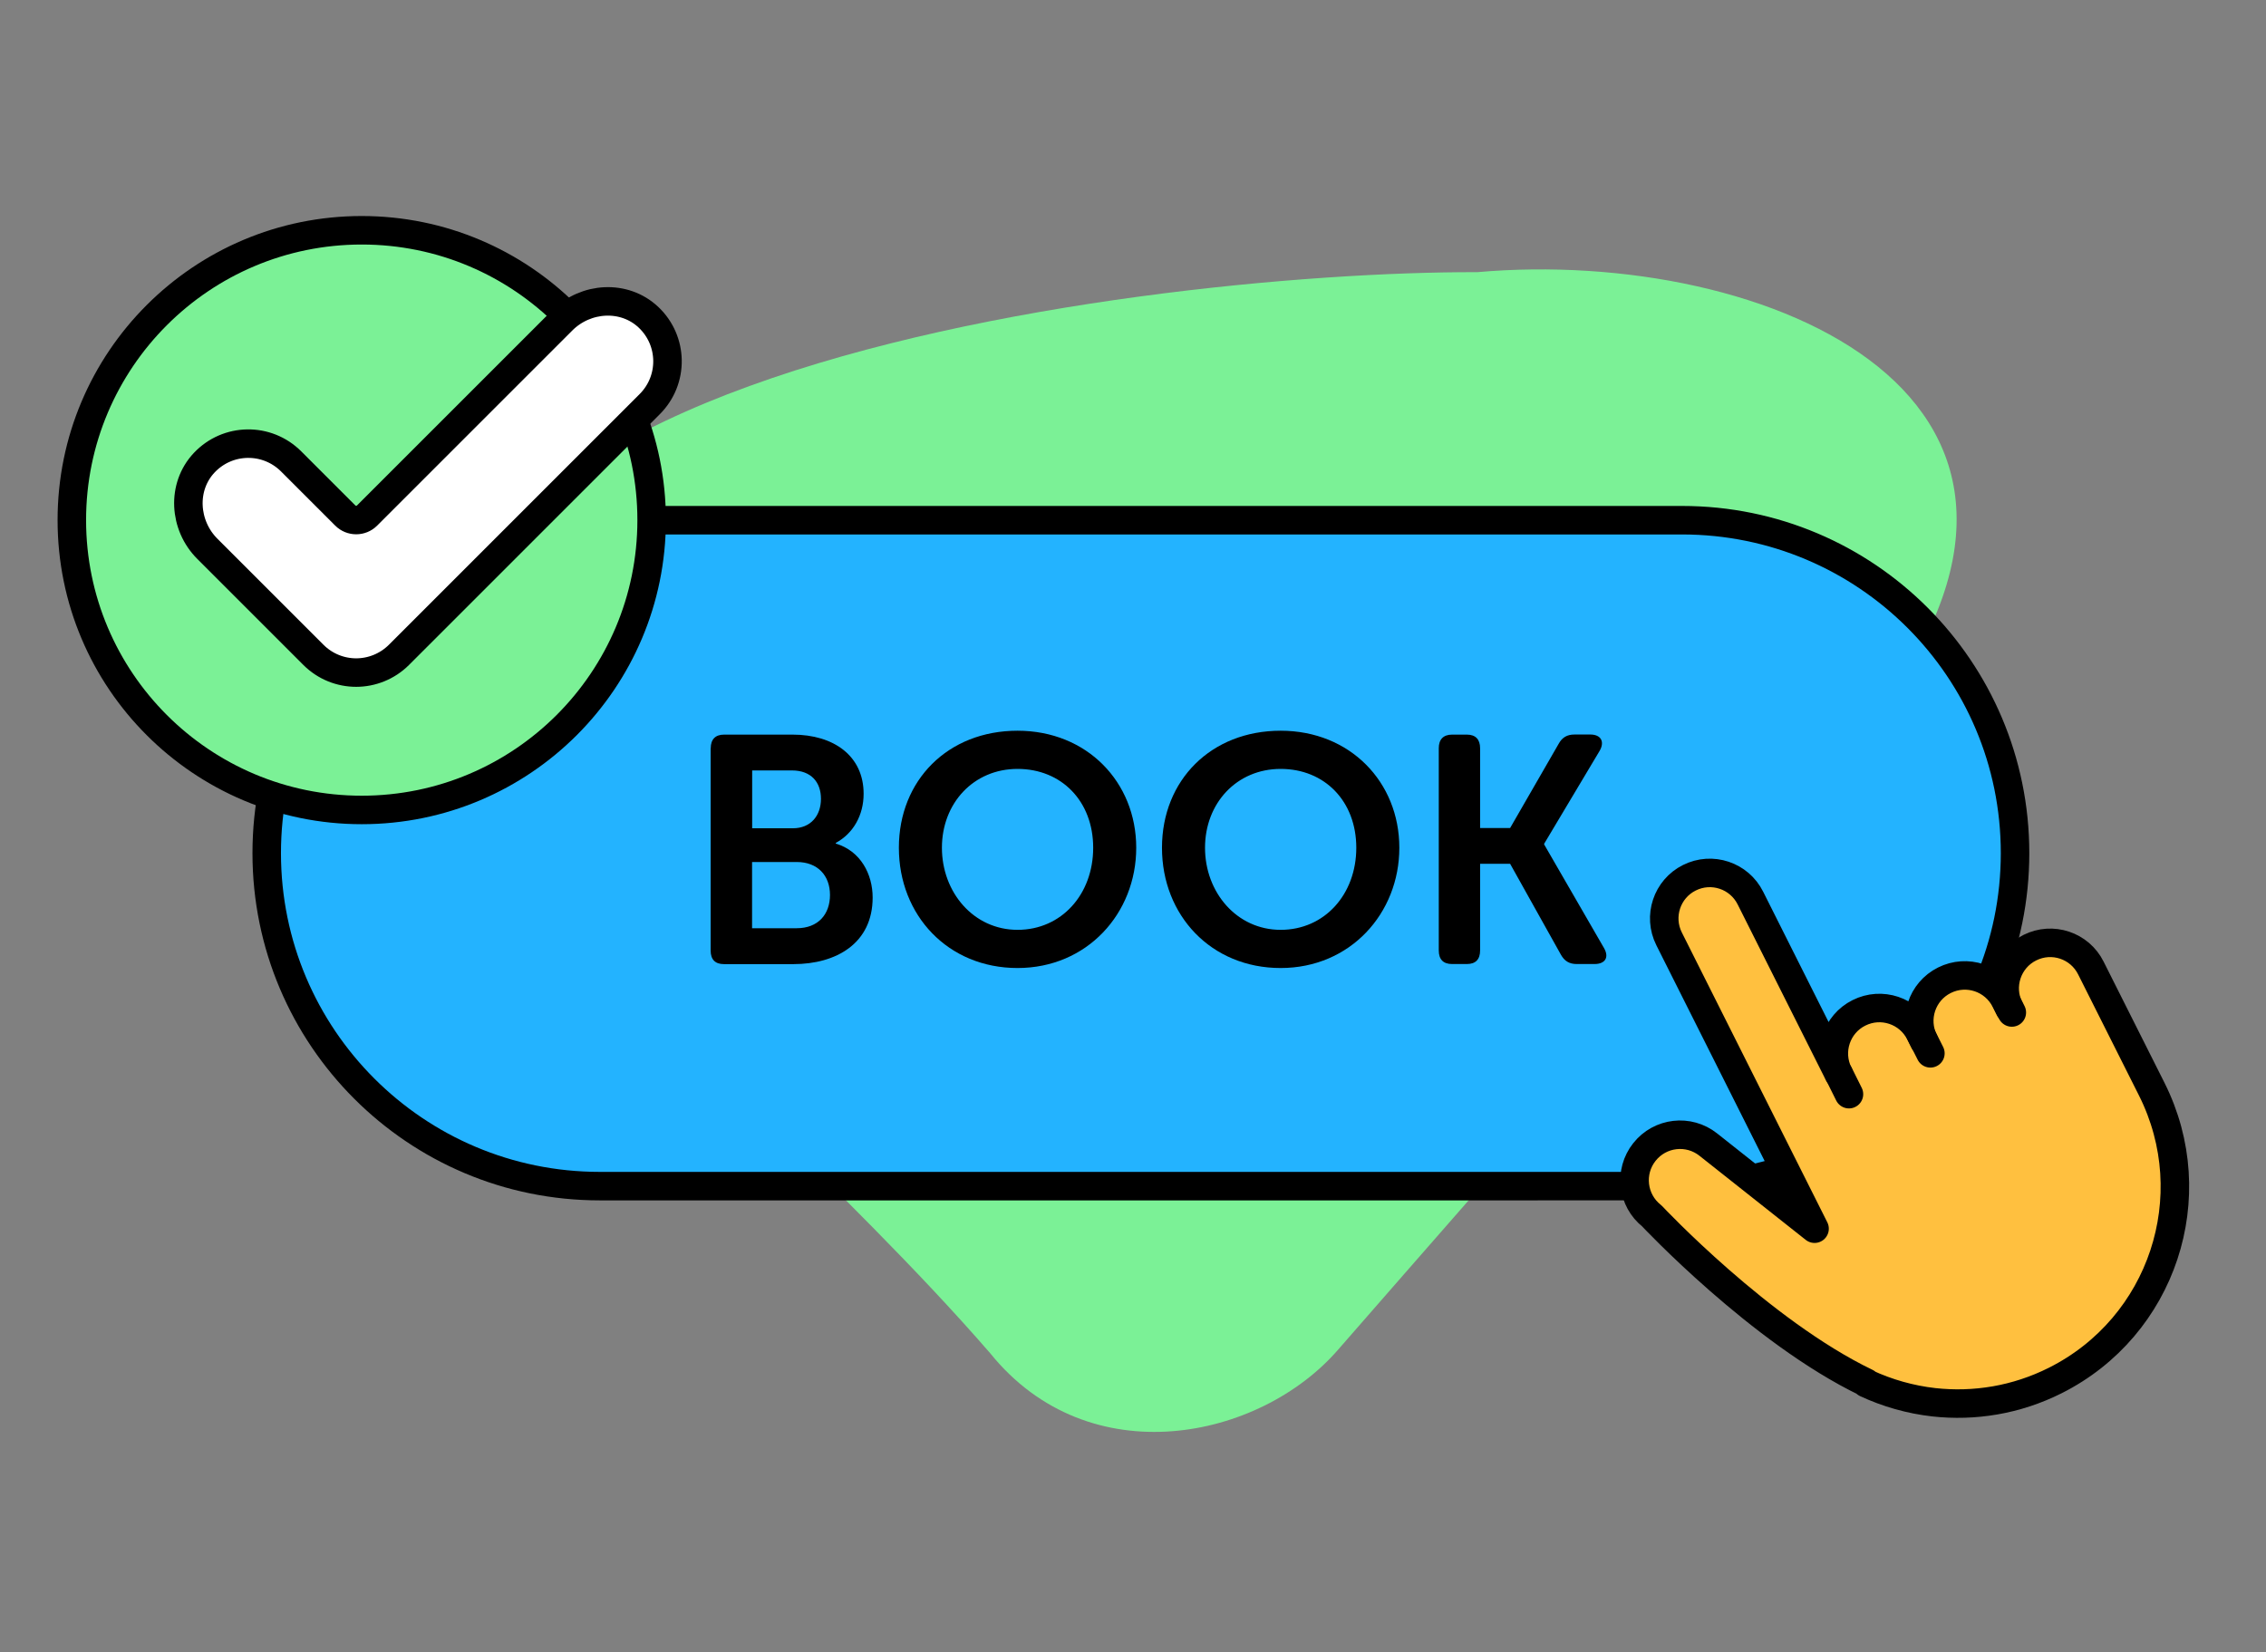 <?xml version="1.0" encoding="UTF-8"?>
<svg id="Layer_1" xmlns="http://www.w3.org/2000/svg" version="1.1" viewBox="0 0 238.48 173.92">
  <rect x="0" y="0" width="238.48" height="173.92" fill="#808080" stroke="none"/>
  <!-- Generator: Adobe Illustrator 29.5.1, SVG Export Plug-In . SVG Version: 2.1.0 Build 141)  -->
  <defs>
    <style>
      .st0 {
        fill: none;
      }

      .st0, .st1, .st2, .st3, .st4 {
        stroke: #000;
        stroke-linecap: round;
        stroke-linejoin: round;
        stroke-width: 3px;
      }

      .st1, .st5 {
        fill: #7bf196;
      }

      .st2 {
        fill: #23b3ff;
      }

      .st3 {
        fill: #fff;
      }

      .st4 {
        fill: #ffc03f;
      }
    </style>
  </defs>
  <path class="st5" d="M155.46,28.65c-35.35-.1-135.52,11.77-100.08,60.88,14.04,19.46,33.15,34.85,48.84,52.93,10.4,12.88,28.38,9.12,36.61-.39,18.87-21.66,38.03-43.08,55.78-65.66,27.13-34.49-10.69-50.45-41.14-47.76h0Z"/>
  <g>
    <path class="st2" d="M63.12,54.76h113.9c19.36,0,35.05,15.69,35.05,35.05h0c0,19.36-15.69,35.05-35.05,35.05H63.12c-19.36,0-35.05-15.69-35.05-35.05h0c0-19.36,15.69-35.05,35.05-35.05Z"/>
    <g>
      <path class="st4" d="M196.42,145.55c-11.15-5.36-22.57-17.55-22.57-17.55-2.08-1.64-2.43-4.66-.79-6.73,1.64-2.08,4.66-2.43,6.73-.78l11.18,8.85h0l-15.31-30.51c-1.19-2.37-.23-5.25,2.13-6.43,2.37-1.19,5.25-.23,6.43,2.14l9.29,18.51c-1.19-2.37-.23-5.25,2.13-6.43,2.37-1.19,5.25-.23,6.43,2.14l.43.86c-1.19-2.37-.23-5.25,2.13-6.43,2.37-1.19,5.25-.23,6.43,2.14l.43.86c-1.19-2.37-.23-5.25,2.13-6.43,2.37-1.19,5.25-.23,6.43,2.14l6.41,12.76c5.66,11.28,1.11,25-10.16,30.66-4.1,2.06-8.53,2.76-12.78,2.29-2.47-.28-4.88-.96-7.13-2.01"/>
      <line class="st0" x1="203.16" y1="110.88" x2="202.08" y2="108.73"/>
      <line class="st0" x1="193.52" y1="113.03" x2="194.59" y2="115.18"/>
      <line class="st0" x1="211.08" y1="105.29" x2="211.73" y2="106.58"/>
    </g>
    <g>
      <path d="M74.8,78.76c0-.92.48-1.43,1.4-1.43h7.21c4.35,0,7.48,2.25,7.48,6.23,0,2.25-1.09,4.18-2.93,5.17v.07c2.62.78,3.88,3.23,3.88,5.68,0,4.83-3.84,7.01-8.34,7.01h-7.31c-.92,0-1.4-.48-1.4-1.43v-21.3h.01ZM83.44,87.19c1.91,0,2.96-1.36,2.96-3.1s-1.02-2.99-3.06-2.99h-4.18v6.09h4.29-.01ZM83.85,97.71c2.25,0,3.5-1.46,3.5-3.5s-1.29-3.47-3.5-3.47h-4.7v6.97h4.7Z"/>
      <path d="M107.09,76.92c7.31,0,12.49,5.41,12.49,12.32s-5.17,12.66-12.49,12.66-12.49-5.55-12.49-12.66,5.17-12.32,12.49-12.32ZM107.09,97.88c4.63,0,7.96-3.74,7.96-8.64s-3.33-8.3-7.96-8.3-7.96,3.61-7.96,8.3,3.33,8.64,7.96,8.64Z"/>
      <path d="M134.78,76.92c7.31,0,12.49,5.41,12.49,12.32s-5.17,12.66-12.49,12.66-12.49-5.55-12.49-12.66,5.17-12.32,12.49-12.32ZM134.78,97.88c4.63,0,7.96-3.74,7.96-8.64s-3.33-8.3-7.96-8.3-7.96,3.61-7.96,8.3,3.33,8.64,7.96,8.64Z"/>
      <path d="M151.42,78.76c0-.92.48-1.43,1.4-1.43h1.56c.92,0,1.39.51,1.39,1.43v8.4h3.16l5.1-8.85c.37-.68.89-.99,1.67-.99h1.67c1.12,0,1.53.75.99,1.7l-5.85,9.8v.07l6.29,10.89c.58.99.14,1.7-.99,1.7h-1.87c-.78,0-1.29-.31-1.67-.99l-5.34-9.56h-3.16v9.12c0,.95-.48,1.43-1.39,1.43h-1.56c-.92,0-1.4-.48-1.4-1.43v-21.3h0Z"/>
    </g>
    <g>
      <circle class="st1" cx="38.07" cy="54.75" r="30.51"/>
      <path class="st3" d="M37.49,70.8c-1.63,0-3.26-.62-4.51-1.87l-11.16-11.16c-2.47-2.47-2.72-6.52-.33-9.06,2.48-2.63,6.61-2.68,9.15-.14l5.7,5.7c.63.63,1.66.63,2.29,0l20.55-20.55c2.47-2.47,6.52-2.72,9.06-.33,2.63,2.48,2.68,6.61.14,9.15l-26.39,26.39c-1.24,1.24-2.88,1.87-4.51,1.87h0Z"/>
    </g>
  </g>
</svg>